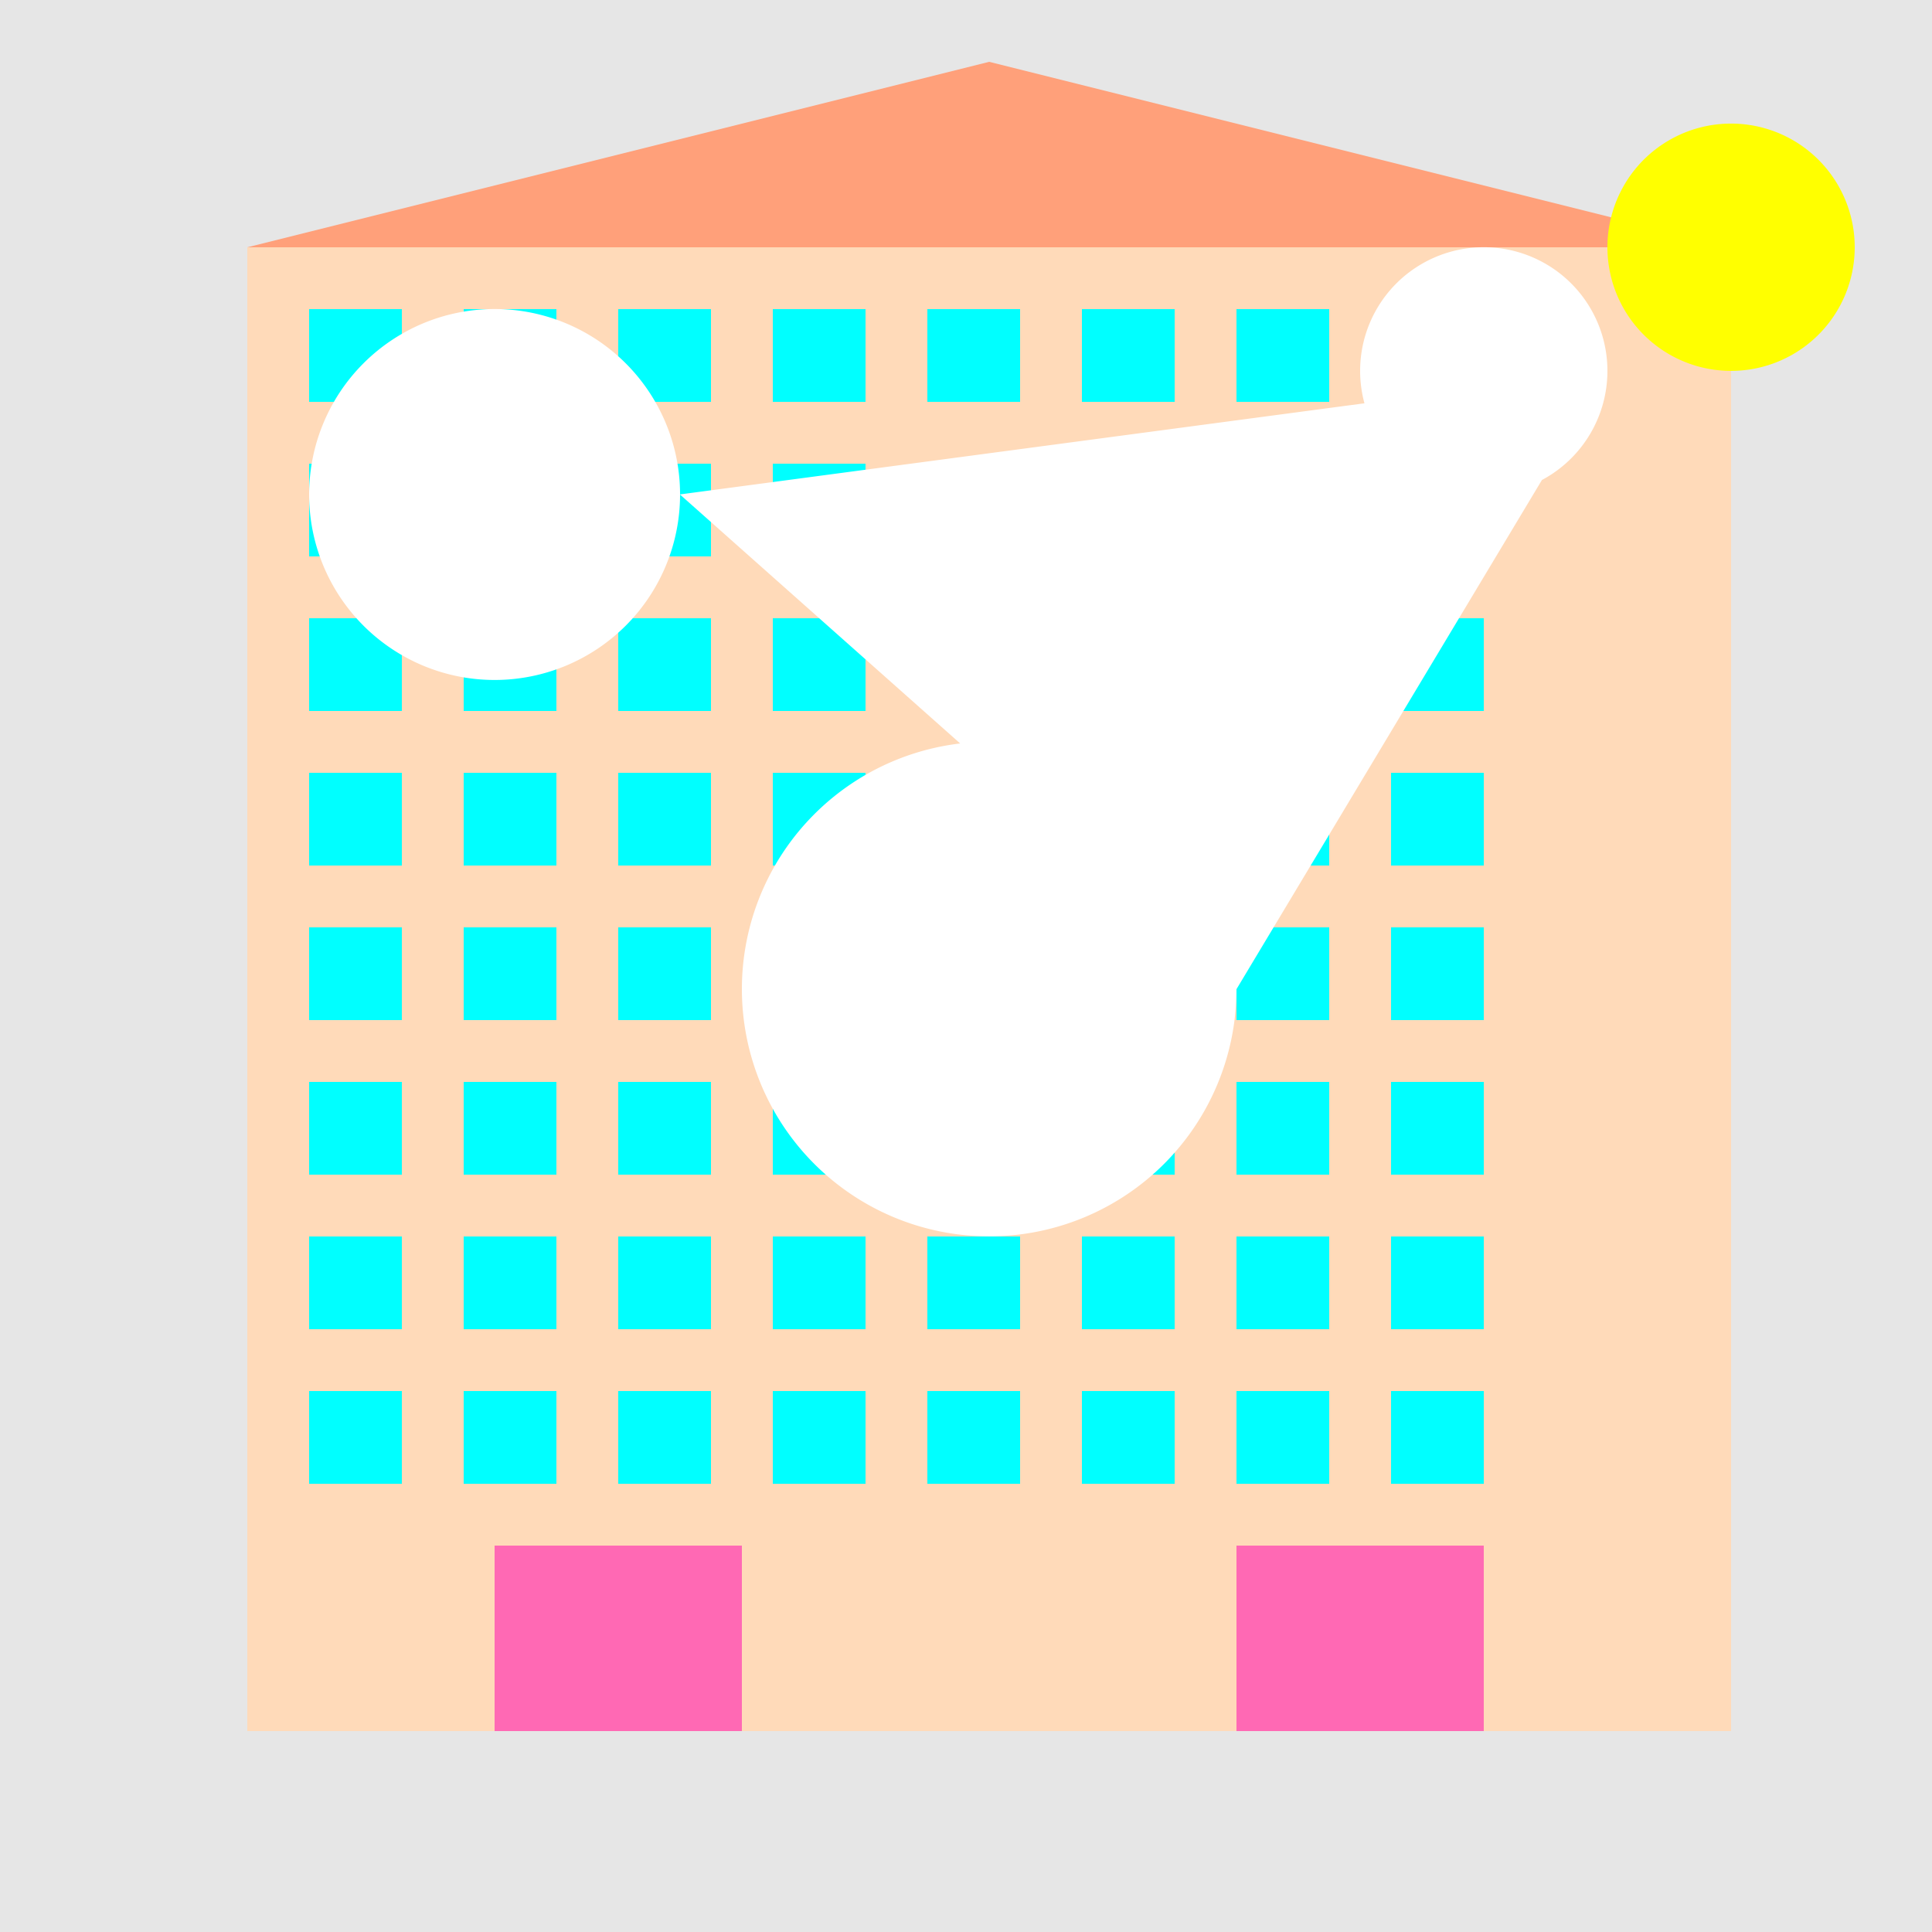 <!--

Generated by DrawGPT.
Free, open source, AI generated images in SVG, PNG, and HTML Canvas format.
https://drawgpt.ai

Created: 2023-09-26T18:48:58.746Z
Link: https://drawgpt.ai/prompt/54782/

-->
<svg xmlns="http://www.w3.org/2000/svg" xmlns:xlink="http://www.w3.org/1999/xlink" width="500" height="500"><defs/><g><rect fill="#E6E6E6" stroke="none" x="0" y="0" width="512" height="512"/><rect fill="#FFDAB9" stroke="none" x="64" y="64" width="384" height="384"/><rect fill="#00FFFF" stroke="none" x="80" y="80" width="24" height="24"/><rect fill="#00FFFF" stroke="none" x="80" y="120" width="24" height="24"/><rect fill="#00FFFF" stroke="none" x="80" y="160" width="24" height="24"/><rect fill="#00FFFF" stroke="none" x="80" y="200" width="24" height="24"/><rect fill="#00FFFF" stroke="none" x="80" y="240" width="24" height="24"/><rect fill="#00FFFF" stroke="none" x="80" y="280" width="24" height="24"/><rect fill="#00FFFF" stroke="none" x="80" y="320" width="24" height="24"/><rect fill="#00FFFF" stroke="none" x="80" y="360" width="24" height="24"/><rect fill="#00FFFF" stroke="none" x="120" y="80" width="24" height="24"/><rect fill="#00FFFF" stroke="none" x="120" y="120" width="24" height="24"/><rect fill="#00FFFF" stroke="none" x="120" y="160" width="24" height="24"/><rect fill="#00FFFF" stroke="none" x="120" y="200" width="24" height="24"/><rect fill="#00FFFF" stroke="none" x="120" y="240" width="24" height="24"/><rect fill="#00FFFF" stroke="none" x="120" y="280" width="24" height="24"/><rect fill="#00FFFF" stroke="none" x="120" y="320" width="24" height="24"/><rect fill="#00FFFF" stroke="none" x="120" y="360" width="24" height="24"/><rect fill="#00FFFF" stroke="none" x="160" y="80" width="24" height="24"/><rect fill="#00FFFF" stroke="none" x="160" y="120" width="24" height="24"/><rect fill="#00FFFF" stroke="none" x="160" y="160" width="24" height="24"/><rect fill="#00FFFF" stroke="none" x="160" y="200" width="24" height="24"/><rect fill="#00FFFF" stroke="none" x="160" y="240" width="24" height="24"/><rect fill="#00FFFF" stroke="none" x="160" y="280" width="24" height="24"/><rect fill="#00FFFF" stroke="none" x="160" y="320" width="24" height="24"/><rect fill="#00FFFF" stroke="none" x="160" y="360" width="24" height="24"/><rect fill="#00FFFF" stroke="none" x="200" y="80" width="24" height="24"/><rect fill="#00FFFF" stroke="none" x="200" y="120" width="24" height="24"/><rect fill="#00FFFF" stroke="none" x="200" y="160" width="24" height="24"/><rect fill="#00FFFF" stroke="none" x="200" y="200" width="24" height="24"/><rect fill="#00FFFF" stroke="none" x="200" y="240" width="24" height="24"/><rect fill="#00FFFF" stroke="none" x="200" y="280" width="24" height="24"/><rect fill="#00FFFF" stroke="none" x="200" y="320" width="24" height="24"/><rect fill="#00FFFF" stroke="none" x="200" y="360" width="24" height="24"/><rect fill="#00FFFF" stroke="none" x="240" y="80" width="24" height="24"/><rect fill="#00FFFF" stroke="none" x="240" y="120" width="24" height="24"/><rect fill="#00FFFF" stroke="none" x="240" y="160" width="24" height="24"/><rect fill="#00FFFF" stroke="none" x="240" y="200" width="24" height="24"/><rect fill="#00FFFF" stroke="none" x="240" y="240" width="24" height="24"/><rect fill="#00FFFF" stroke="none" x="240" y="280" width="24" height="24"/><rect fill="#00FFFF" stroke="none" x="240" y="320" width="24" height="24"/><rect fill="#00FFFF" stroke="none" x="240" y="360" width="24" height="24"/><rect fill="#00FFFF" stroke="none" x="280" y="80" width="24" height="24"/><rect fill="#00FFFF" stroke="none" x="280" y="120" width="24" height="24"/><rect fill="#00FFFF" stroke="none" x="280" y="160" width="24" height="24"/><rect fill="#00FFFF" stroke="none" x="280" y="200" width="24" height="24"/><rect fill="#00FFFF" stroke="none" x="280" y="240" width="24" height="24"/><rect fill="#00FFFF" stroke="none" x="280" y="280" width="24" height="24"/><rect fill="#00FFFF" stroke="none" x="280" y="320" width="24" height="24"/><rect fill="#00FFFF" stroke="none" x="280" y="360" width="24" height="24"/><rect fill="#00FFFF" stroke="none" x="320" y="80" width="24" height="24"/><rect fill="#00FFFF" stroke="none" x="320" y="120" width="24" height="24"/><rect fill="#00FFFF" stroke="none" x="320" y="160" width="24" height="24"/><rect fill="#00FFFF" stroke="none" x="320" y="200" width="24" height="24"/><rect fill="#00FFFF" stroke="none" x="320" y="240" width="24" height="24"/><rect fill="#00FFFF" stroke="none" x="320" y="280" width="24" height="24"/><rect fill="#00FFFF" stroke="none" x="320" y="320" width="24" height="24"/><rect fill="#00FFFF" stroke="none" x="320" y="360" width="24" height="24"/><rect fill="#00FFFF" stroke="none" x="360" y="80" width="24" height="24"/><rect fill="#00FFFF" stroke="none" x="360" y="120" width="24" height="24"/><rect fill="#00FFFF" stroke="none" x="360" y="160" width="24" height="24"/><rect fill="#00FFFF" stroke="none" x="360" y="200" width="24" height="24"/><rect fill="#00FFFF" stroke="none" x="360" y="240" width="24" height="24"/><rect fill="#00FFFF" stroke="none" x="360" y="280" width="24" height="24"/><rect fill="#00FFFF" stroke="none" x="360" y="320" width="24" height="24"/><rect fill="#00FFFF" stroke="none" x="360" y="360" width="24" height="24"/><rect fill="#FF69B4" stroke="none" x="128" y="400" width="64" height="48"/><rect fill="#FF69B4" stroke="none" x="320" y="400" width="64" height="48"/><path fill="#FFA07A" stroke="none" paint-order="stroke fill markers" d=" M 64 64 L 256 16 L 448 64 Z"/><path fill="#FFFFFF" stroke="none" paint-order="stroke fill markers" d=" M 176 128 A 48 48 0 1 1 176 127.952 L 416 96 A 32 32 0 1 1 416 95.968 L 320 256 A 64 64 0 1 1 320 255.936 Z"/><path fill="#FFFF00" stroke="none" paint-order="stroke fill markers" d=" M 480 64 A 32 32 0 1 1 480 63.968 Z"/></g></svg>